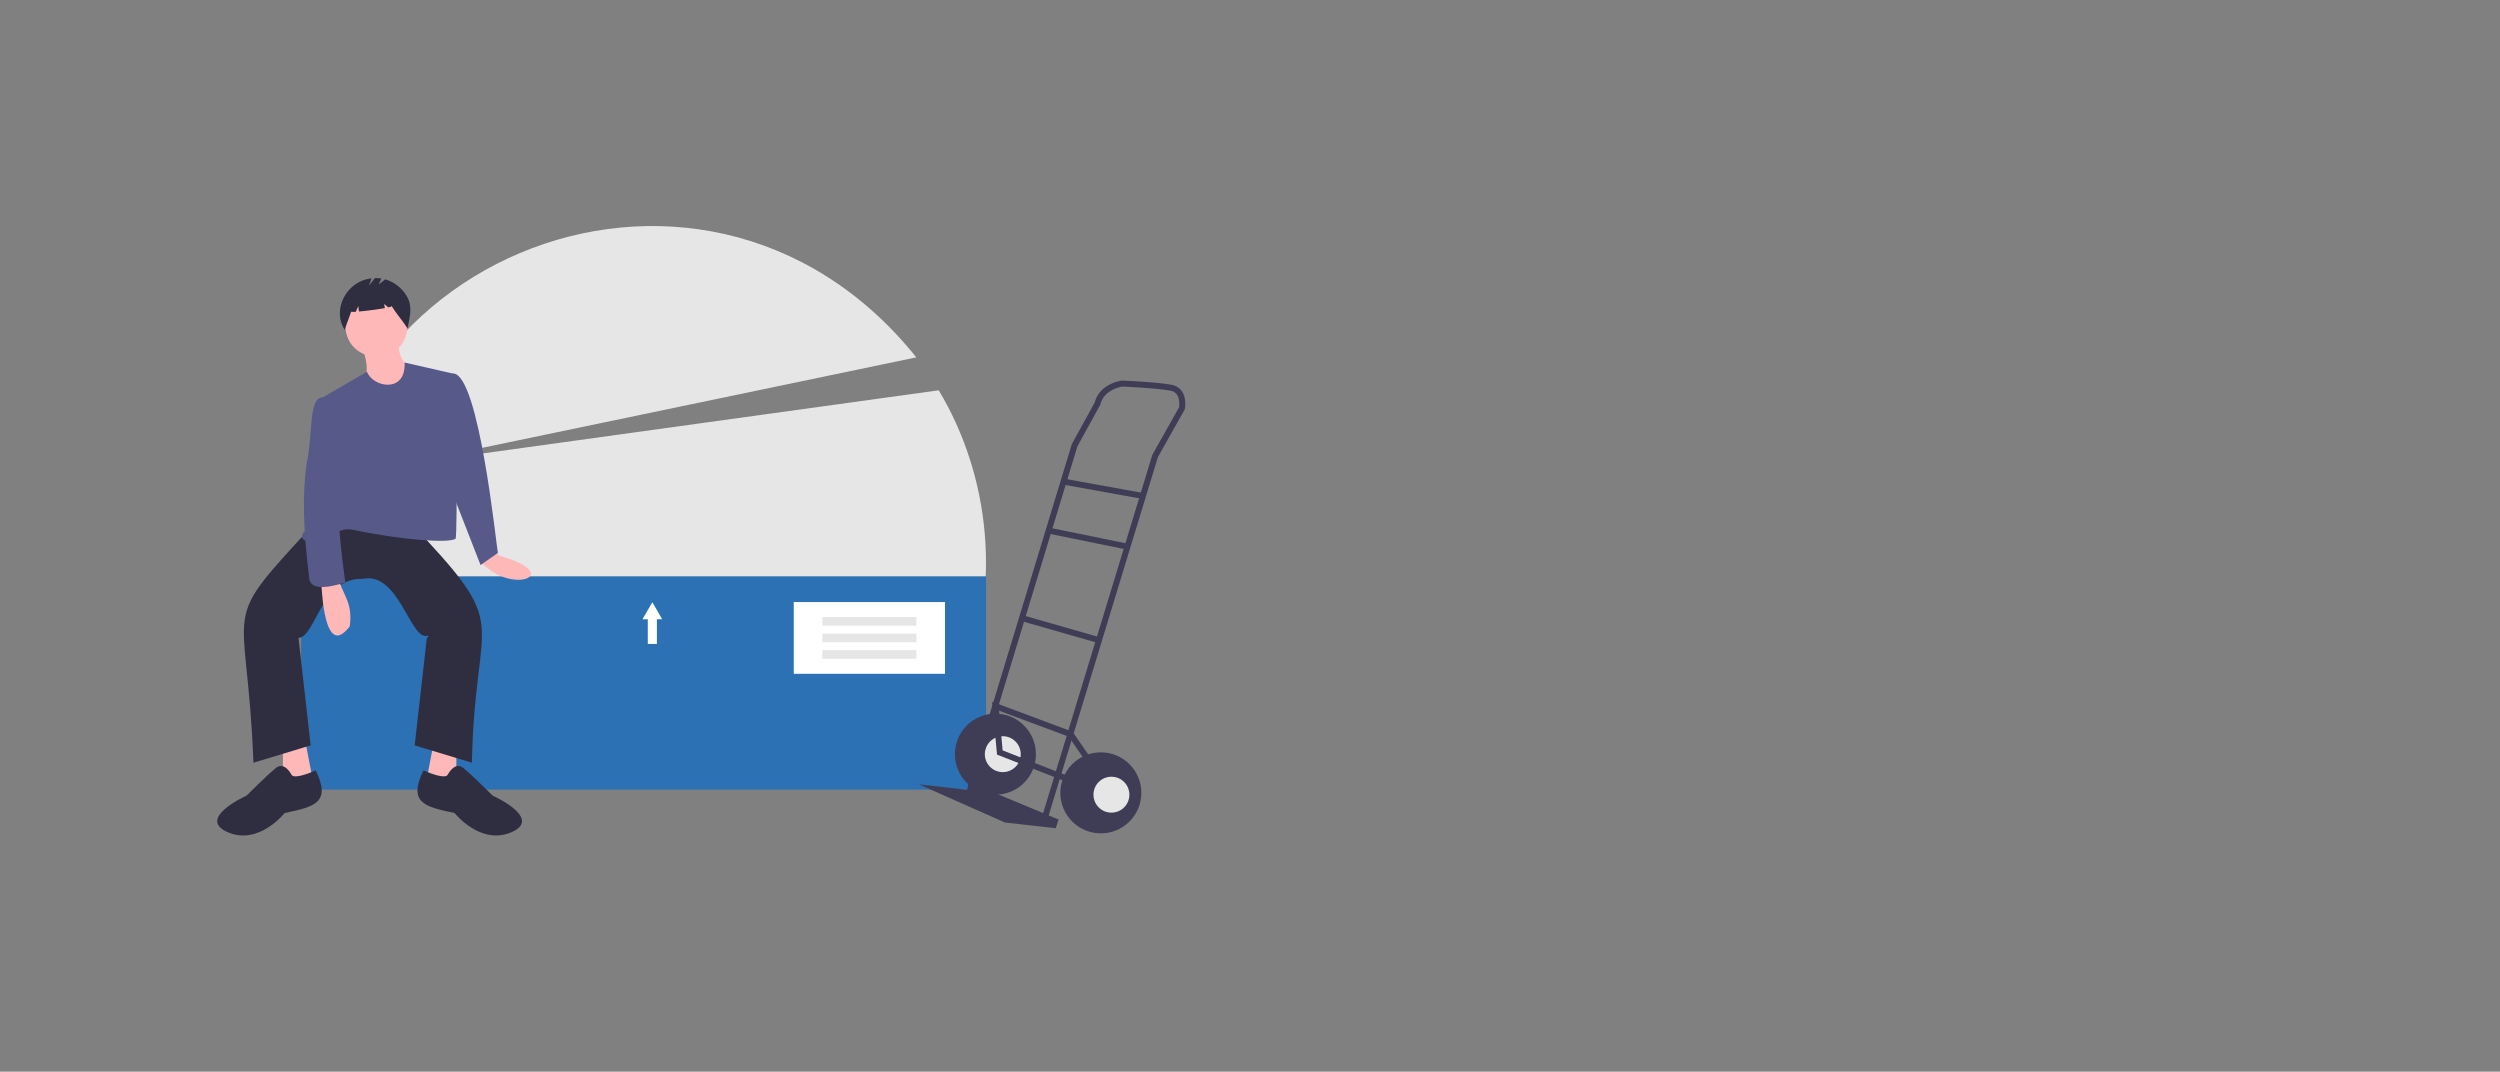<?xml version="1.0" encoding="UTF-8" standalone="no"?> <svg xmlns:dc="http://purl.org/dc/elements/1.1/" xmlns:cc="http://creativecommons.org/ns#" xmlns:rdf="http://www.w3.org/1999/02/22-rdf-syntax-ns#" xmlns:svg="http://www.w3.org/2000/svg" xmlns="http://www.w3.org/2000/svg" xmlns:sodipodi="http://sodipodi.sourceforge.net/DTD/sodipodi-0.dtd" xmlns:inkscape="http://www.inkscape.org/namespaces/inkscape" id="a1b0a4cf-944a-4145-95be-ec0eea83b7fc" data-name="Layer 1" width="2800.558" height="1200.519" viewBox="0 0 2800.558 1200.519" version="1.1" sodipodi:docname="verhuizen-blog-banner.svg" inkscape:version="0.92.4 (5da689c313, 2019-01-14)"><rect x="0" y="0" width="2800.558" height="1200.519" fill="#808080" stroke="none"/><defs id="defs67"></defs><title id="title2">heavy_box</title><path d="m 1077.984,768.892 c 44.606,-111.519 31.113,-236.042 -26.417,-331.678 L 449.353,520.597 1026.466,400.323 C 783.238,97.014 309.828,298.195 355.462,681.144 Z" id="path4" inkscape:connector-curvature="0" style="fill:#e6e6e6;stroke-width:1.225"></path><rect x="337.314" y="645.618" width="767.229" height="238.909" id="rect6" style="fill:#2c71b3;stroke-width:1.225"></rect><path d="m 551.286,616.483 c 6.884,5.346 9.401,7.071 10.867,6.852 71.025,20.683 8.761,44.922 -25.748,3.777 z" id="path8" inkscape:connector-curvature="0" style="fill:#ffb8b8;stroke-width:1.225"></path><polygon points="88.649,513.161 80.719,471.921 60.099,475.093 60.099,514.747 " id="polygon10" style="fill:#ffb8b8" transform="matrix(1.225,0,0,1.225,243.324,253.209)"></polygon><polygon points="190.162,513.161 198.093,471.921 218.713,475.093 218.713,514.747 " id="polygon12" style="fill:#ffb8b8" transform="matrix(1.225,0,0,1.225,243.324,253.209)"></polygon><path d="m 404.325,584.434 52.443,-1.942 c 120.98,126.831 75.228,97.903 71.867,271.929 l -64.098,-19.424 13.596,-120.426 c 0.007,0 3.587,-2.391 0.611,-2.446 -18.609,6.395 -32.187,-72.785 -72.478,-63.594 -45.849,-2.193 -53.313,65.821 -71.867,66.04 l 13.597,120.426 -64.098,19.424 c -7.177,-191.237 -42.35,-148.036 71.867,-271.929 z" id="path14" inkscape:connector-curvature="0" style="fill:#2f2e41;stroke-width:1.225"></path><path d="m 326.631,868.017 c 0,0 -7.769,-15.539 -17.481,-7.769 -9.712,7.769 -33.02,31.078 -33.02,31.078 0,0 -56.328,25.251 -21.366,40.789 34.962,15.539 64.098,-21.366 64.098,-21.366 33.301,-6.944 52.509,-11.39 34.849,-47.714 -10.026,4.339 -24.215,9.362 -27.08,4.983 z" id="path16" inkscape:connector-curvature="0" style="fill:#2f2e41;stroke-width:1.225"></path><path d="m 501.443,868.017 c 0,0 7.769,-15.539 17.481,-7.769 9.712,7.769 33.02,31.078 33.02,31.078 0,0 56.328,25.251 21.366,40.789 -34.962,15.539 -64.098,-21.366 -64.098,-21.366 -33.301,-6.944 -52.509,-11.39 -34.849,-47.714 10.026,4.339 24.215,9.362 27.08,4.983 z" id="path18" inkscape:connector-curvature="0" style="fill:#2f2e41;stroke-width:1.225"></path><path d="m 456.769,364.948 c -2.889,48.353 -68.88,44.096 -69.924,-4e-4 2.889,-48.353 68.88,-44.096 69.924,4e-4 z" id="path20" inkscape:connector-curvature="0" style="fill:#ffb8b8;stroke-width:1.225"></path><path d="m 406.268,390.199 c 16.992,51.356 -23.125,23.396 33.02,64.098 l 21.366,-42.732 c 0,0 -15.539,-5.827 -13.596,-27.193 z" id="path22" inkscape:connector-curvature="0" style="fill:#ffb8b8;stroke-width:1.225"></path><path d="m 511.154,419.334 -57.901,-13.216 c 1.629,34.912 -35.629,27.886 -42.13,10.324 l -55.357,32.027 c 23.235,86.537 17.346,90.108 -13.596,145.676 -11.809,10.784 5.852,16.964 21.226,11.063 11.727,-7.238 17.682,-13.669 30.247,-12.033 59.374,12.363 108.802,15.281 116.624,10.45 2.799,-4.006 -0.081,-183.597 0.887,-184.293 z" id="path24" inkscape:connector-curvature="0" style="fill:#575a89;stroke-width:1.225"></path><path d="m 495.616,423.219 c 1.942,0 11.948,-4.704 11.948,-4.704 29.109,-0.491 48.644,195.316 50.208,200.882 l -19.424,13.596 -31.078,-79.636 z" id="path26" inkscape:connector-curvature="0" style="fill:#575a89;stroke-width:1.225"></path><path d="m 359.651,650.474 c 0.993,7.33 2.683,89.652 32.173,51.198 3.869,-28.055 -9.285,-36.43 -12.749,-55.082 z" id="path28" inkscape:connector-curvature="0" style="fill:#ffb8b8;stroke-width:1.225"></path><path d="m 367.42,448.469 -5.951,-3.299 c -15.955,-0.524 -10.927,41.71 -17.677,72.641 -5.515,36.033 -3.945,75.764 2.526,128.883 0.566,19.493 35.479,7.213 40.527,5.722 0,0 -11.654,-79.636 -5.827,-93.233 5.827,-13.596 -13.596,-110.714 -13.596,-110.714 z" id="path30" inkscape:connector-curvature="0" style="fill:#575a89;stroke-width:1.225"></path><path d="m 455.24,331.055 a 41.671,41.671 0 0 0 -23.704,-18.121 l -7.247,5.798 2.818,-6.763 a 38.361,38.361 0 0 0 -7.163,-0.414 l -6.521,8.384 2.699,-8.097 c -27.98,3.004 -44.535,35.125 -30.009,57.605 2.241,-6.886 4.96,-13.348 7.201,-20.234 a 20.382,20.382 0 0 0 5.309,0.026 l 2.726,-6.361 0.762,6.092 c 8.45,-0.736 20.983,-2.352 28.994,-3.833 l -0.779,-4.673 4.66,3.884 c 2.454,-0.565 3.911,-1.077 3.791,-1.469 5.958,9.605 11.861,15.739 17.818,25.344 2.262,-13.548 6.254,-24.809 -1.355,-37.167 z" id="path32" inkscape:connector-curvature="0" style="fill:#2f2e41;stroke-width:1.225"></path><rect x="889.18" y="674.438" width="169.441" height="80.376" id="rect34" style="fill:#ffffff;stroke-width:1.225"></rect><rect x="921.222" y="691.273" width="105.358" height="9.638" id="rect36" style="fill:#e6e6e6;stroke-width:1.225"></rect><rect x="921.222" y="709.807" width="105.358" height="9.638" id="rect38" style="fill:#e6e6e6;stroke-width:1.225"></rect><rect x="921.222" y="728.341" width="105.358" height="9.638" id="rect40" style="fill:#e6e6e6;stroke-width:1.225"></rect><polygon points="393.749,382.144 402.08,382.144 402.08,359.57 406.916,359.57 402.415,351.775 397.915,343.979 393.414,351.775 388.913,359.57 393.749,359.57 " id="polygon42" style="fill:#ffffff" transform="matrix(1.225,0,0,1.225,243.324,253.209)"></polygon><circle cx="1115.085" cy="844.843" id="circle44" style="fill:#3f3d56;stroke-width:1.225" r="45.383"></circle><circle cx="1123.337" cy="844.843" id="circle46" style="fill:#e6e6e6;stroke-width:1.225" r="20.113"></circle><polygon points="688.515,509.033 769.374,542.724 766.847,550.726 720.311,545.461 641.558,510.507 685.356,515.561 " id="polygon48" style="fill:#3f3d56" transform="matrix(1.225,0,0,1.225,243.324,253.209)"></polygon><path d="m 1173.989,915.957 123.149,-403.972 29.99,-53.258 0.105,-0.514 c 0.097,-0.47 2.299,-11.602 -3.117,-19.663 a 17.657,17.657 0 0 0 -11.925,-7.512 c -16.552,-3.103 -53.58,-4.632 -55.148,-4.696 l -0.296,-0.012 -0.293,0.04 c -1.012,0.138 -24.676,3.597 -30.026,24.262 l -25.746,46.857 -0.102,0.333 -116.552,383.177 6.414,1.951 116.45,-382.843 25.832,-47.015 0.105,-0.432 c 3.783,-15.55 21.867,-19.188 24.272,-19.604 3.783,0.161 38.585,1.71 53.852,4.573 a 11.056,11.056 0 0 1 7.582,4.64 c 3.338,4.943 2.502,12.22 2.208,14.133 l -29.806,52.932 -0.106,0.349 -123.256,404.321 z" id="path50" inkscape:connector-curvature="0" style="fill:#3f3d56;stroke-width:1.225"></path><rect x="-322.537" y="1268.323" width="6.704" height="90.38" transform="rotate(-79.762)" id="rect52" style="fill:#3f3d56;stroke-width:1.225"></rect><rect x="-350.819" y="1269.847" width="6.704" height="90.127" transform="rotate(-78.465)" id="rect54" style="fill:#3f3d56;stroke-width:1.225"></rect><rect x="-354.128" y="1291.202" width="6.704" height="89.675" transform="rotate(-74.032)" id="rect56" style="fill:#3f3d56;stroke-width:1.225"></rect><polygon points="803.843,493.79 782.201,462.476 708.64,435 713.108,483.382 784.589,511.372 786.585,506.273 718.249,479.515 714.893,443.181 778.675,467.004 799.338,496.902 " id="polygon58" style="fill:#3f3d56" transform="matrix(1.225,0,0,1.225,243.324,253.209)"></polygon><circle cx="1233.184" cy="888.163" id="circle60" style="fill:#3f3d56;stroke-width:1.225" r="45.383"></circle><circle cx="1245.046" cy="890.226" id="circle62" style="fill:#e6e6e6;stroke-width:1.225" r="20.113"></circle></svg> 